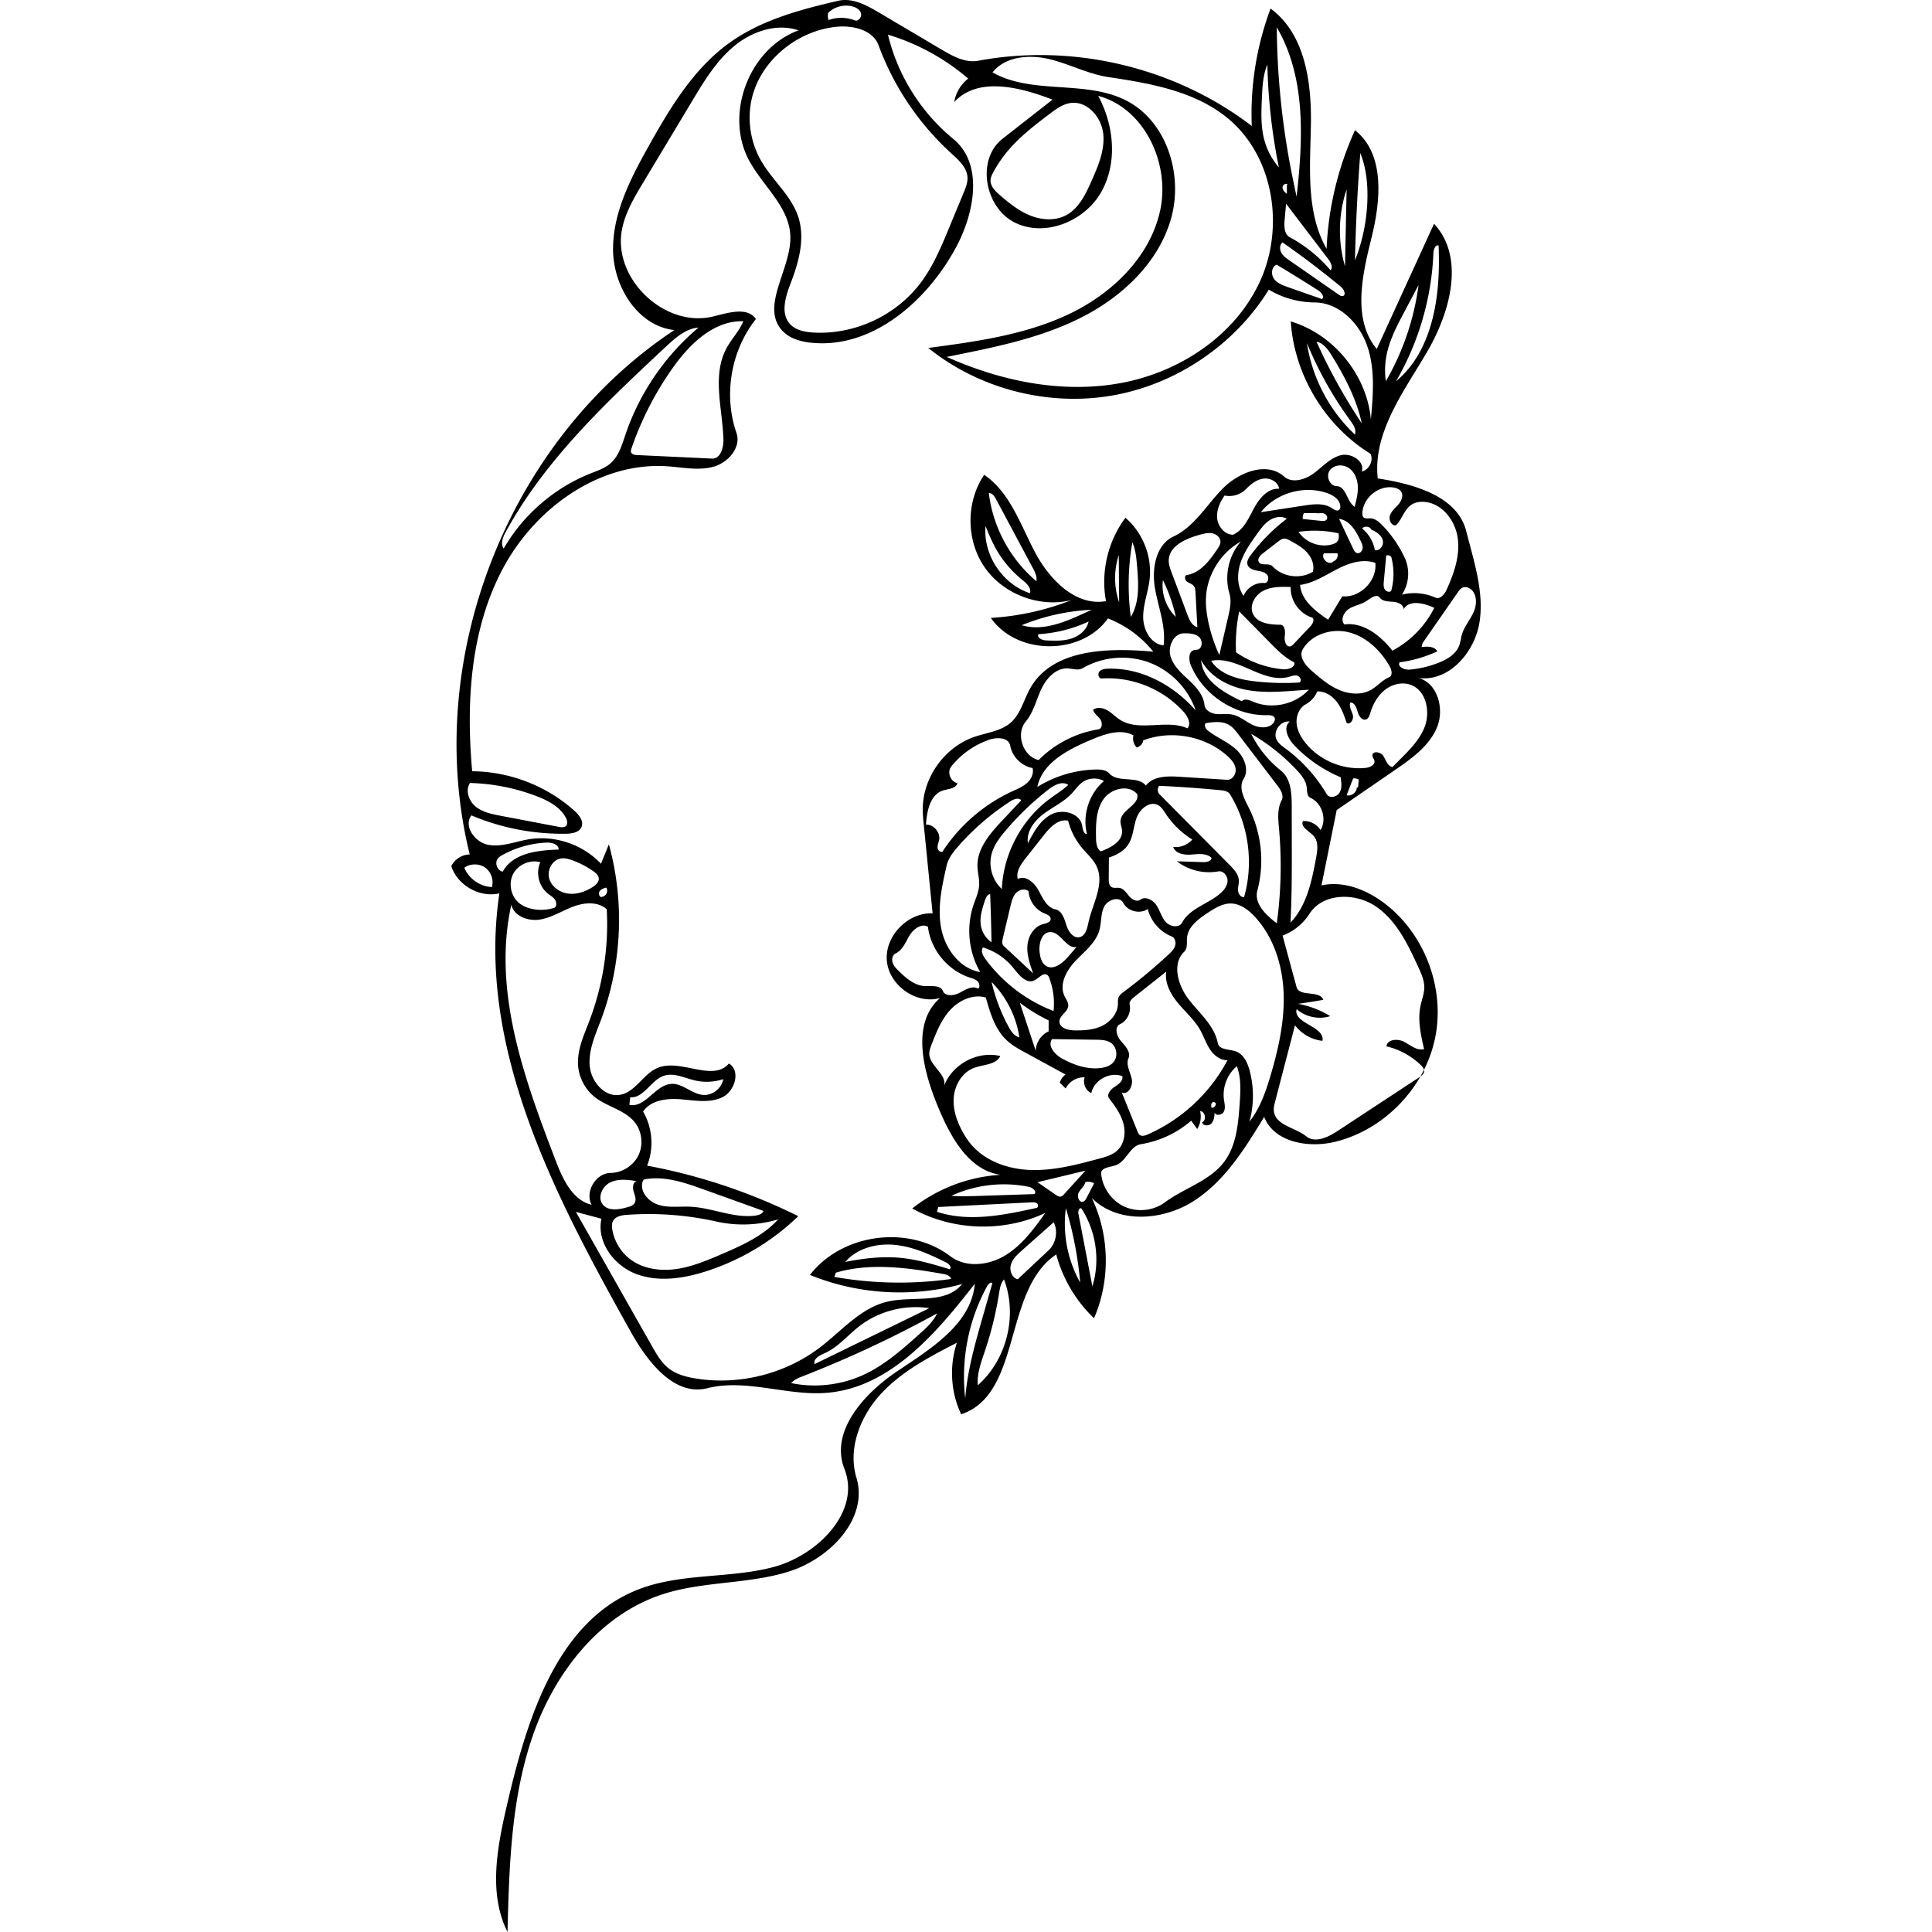 <?xml version="1.0" encoding="UTF-8"?>
<svg data-bbox="0 0 461.752 866.618" stroke-linejoin="round" stroke-linecap="round" stroke="#000000" viewBox="0 0 461.752 866.618" height="461.752" width="461.752" xmlns="http://www.w3.org/2000/svg" data-type="ugc">
    <g>
        <path d="M80.667 597.676c-34.126-60.98-69.424-127.839-59.09-196.95-8.844 2.06-18.795-3.577-21.577-12.222 1.501-3.09 4.836-5.2 8.272-5.23-21.5-87.076 16.98-185.702 91.768-235.21-16.486-1.853-27.44-19.623-27.483-36.213-.043-16.59 7.971-32.02 16.077-46.495 9.583-17.115 20.032-34.498 35.926-45.994C138.86 9.018 156.383 4.314 173.58.346c6.335-1.462 12.662 1.974 18.258 5.284l28.08 16.604c5.057 2.99 10.701 6.094 16.475 5.014 42.556-7.961 88.293 2.95 122.672 29.266a134.802 134.802 0 0 1 8.426-52.665c15.376 11.239 18.404 32.793 18.096 51.836-.307 19.043-2.354 39.367 7.029 55.941a143.462 143.462 0 0 1 12.74-53.216c13.557 10.718 11.56 31.583 7.39 48.354-4.17 16.771-8.637 36.462 2.385 49.773l25.684-56.172c14.064 15.133 7.261 39.787-3.19 57.609-10.45 17.821-24.316 36.093-22.054 56.628 16.21 2.506 35.707 7.842 39.715 23.746 3.366 13.353 8.012 26.951 5.962 40.569-2.049 13.618-13.769 27.07-27.41 25.183 8.676 2.334 11.747 14.02 8.255 22.298-3.493 8.278-11.266 13.811-18.668 18.903l-26.272 18.067-6.821 33.78c9.937-2.175 20.325 1.983 28.41 8.156 17.996 13.736 27.123 38.16 22.546 60.332-4.578 22.171-22.632 40.984-44.596 46.47-12.013 3.001-27.571.419-32.07-11.117-8.578 14.115-17.62 28.717-31.501 37.67-13.882 8.951-34.095 10.397-45.802-1.256 7.992 16.717 8.36 36.902.984 53.9-8.134-7.737-14.071-17.76-16.947-28.61-23.967 16.042-15.277 62.63-42.654 71.7-4.698-9.933-5.395-21.69-1.902-32.108-12.19 6.29-24.644 12.775-33.971 22.833-9.327 10.057-15.064 24.57-11.11 37.704 5.535 18.393-11.973 36.362-30.301 42.11-18.328 5.746-38.346 4.259-56.614 10.193-28.286 9.188-48.492 35.275-58.229 63.376-9.736 28.102-10.599 58.387-11.365 88.117-8.787-17.615-4.506-38.636-.04-57.808 8.862-38.036 22.282-81.594 58.654-95.821 19.115-7.477 40.722-4.833 60.574-10.047 19.853-5.213 39.464-24.932 31.949-44.032-6.62-16.822 8.82-33.904 23.851-43.946 15.033-10.043 33.073-21.127 34.63-39.138-17.38 22.364-38.08 46.611-66.307 48.935-17.927 1.475-36.198-6.458-53.64-2.066-14.795 3.725-26.764-11.706-34.214-25.02M86.116 81.82c-3.981 6.629-8.03 13.428-9.53 21.014-4.335 21.923 18.877 44.305 40.628 39.174 6.768-1.597 15.487-4.622 19.425 1.109-11.21 14.11-14.616 34.05-8.726 51.081 2.254 6.518-3.768 13.396-10.425 15.193-6.658 1.797-13.688.235-20.569-.23-30.789-2.078-59.797 19.157-74.115 46.493C8.486 282.99 6.619 315.223 9.368 345.96c16.77.093 33.43 6.538 45.895 17.756 2.085 1.876 4.227 4.614 3.157 7.206-1.029 2.493-4.283 3.013-6.98 3.057a104.84 104.84 0 0 1-42.417-8.23c-3.697 4.856 1.627 12.135 7.635 13.213 6.009 1.078 11.997-1.462 18.017-2.476 11.73-1.974 24.328 2.28 32.46 10.962l3.551-8.704c7.127 25.782 5.854 53.815-3.58 78.845-2.496 6.625-5.603 13.38-5.024 20.435.58 7.056 6.63 14.274 13.605 13.066 6.95-1.203 10.452-9.484 16.99-12.13 10.28-4.158 24.68 6.526 31.867-1.917 5.36 3.26 2.705 12.37-2.934 15.12-5.638 2.75-12.286 1.464-18.537.94-6.252-.524-13.558.3-17.038 5.521 4.244 7.238 4.929 16.455 1.802 24.24a259.56 259.56 0 0 1 67.804 22.668 106.33 106.33 0 0 1-41.847 24.888c-10.078 3.167-21.216 4.761-31.071.955s-17.65-14.383-15.362-24.696l-11.48-3.08 34.207 60.34c2.064 3.64 4.212 7.38 7.523 9.937 3.388 2.616 7.682 3.746 11.905 4.44 19.492 3.2 40.216-1.973 55.916-13.96 9.77-7.46 18.248-17.71 30.221-20.492 11.502-2.673 26.118 1.331 33.479-7.903-22.373 6.162-46.771 4.704-68.25-4.08 14.352-18.61 44.273-22.587 62.99-8.371 6.972 5.296 17.24 4.124 24.707-.447 7.468-4.571 12.771-11.88 17.872-18.996-18.697 8.822-41.622 8.057-59.69-1.99 11.239-8.907 25.256-14.252 39.571-15.092-14.616-2.141-22.756-17.643-28.343-31.318-6.48-15.864-11.661-36.682 1.218-47.986-10.694 3.007-22.936-5.742-23.839-16.814-.902-11.071 9.428-21.596 20.529-21.192l-3.945-39.525c-.249-2.493-.498-4.993-.473-7.498.141-14.077 9.87-27.557 23.184-32.127 5.593-1.92 11.935-2.53 16.352-6.46 4.453-3.964 5.787-10.279 8.74-15.458 10.062-17.655 34.906-18.101 55.147-16.298a49.201 49.201 0 0 0-20.363-14.912c-11.846 16.747-40.822 16.617-52.517-.234a117.674 117.674 0 0 0 36.219-7.992c-14.3 3.557-30.499-2.52-38.932-14.603-8.433-12.085-8.549-29.385-.277-41.58 11.515 7.812 16.197 22.13 22.653 34.458 6.455 12.327 18.29 24.637 31.991 22.2-2.434-12.947.812-26.86 8.723-37.394 7.883 6.756 12.079 17.575 10.813 27.879-.694 5.644-2.905 11.098-2.853 16.784.051 5.686 3.483 12.058 9.146 12.564 1.128-8.687-2.471-17.206-3.894-25.85-1.423-8.644.411-19.252 8.342-22.973 9.357-4.39 14.791-14.105 22.045-21.467 7.255-7.362 19.779-12.323 27.513-5.467 3.643 3.23 9.486 1.463 13.397-1.438 3.91-2.9 7.311-6.86 12.026-8.075 4.715-1.215 10.968 2.675 9.472 7.309 3.293-.765 5.329-4.868 3.946-7.953-20.46-12.58-34.232-35.43-35.798-59.398 19.233 5.777 34.096 23.946 35.945 43.943.99-10.935 1.942-22.242-1.552-32.651-3.494-10.409-12.681-19.742-23.66-19.79a40.645 40.645 0 0 1-20.587-5.741c-15.354 24.836-41.69 42.597-70.47 47.526-28.78 4.928-59.526-3.059-82.27-21.37 21.35-2.85 43.086-5.809 62.59-14.947 19.505-9.14 36.785-25.6 41.403-46.638 4.617-21.039-6.956-45.966-27.775-51.488 7.163 13.265 8.773 30.204 1.27 43.279-7.505 13.074-25.254 20.27-38.73 13.512-13.476-6.758-17.328-28.28-5.455-37.569l22.42-17.54C255.06 39.04 236.2 34.25 225.588 45.789c.671-4.13 2.962-7.976 6.274-10.533a98.923 98.923 0 0 0-35.989-19.698c4.36 18.201 14.812 34.887 29.287 46.751 13.645 11.184 9.601 33.17 1.212 48.69-13.049 24.144-37.471 45.474-64.78 42.752-4.821-.48-9.85-1.867-13.128-5.434-10.056-10.941 4.186-27.715 3.61-42.564-.504-13.01-12.323-22.319-18.498-33.782-11.191-20.778.03-50.27 22.202-58.353-9.798-3.329-20.888.445-28.865 7.036-7.977 6.591-13.458 15.643-18.785 24.514l-22.012 36.65m66.182 45.03c-2.33 6.062-4.753 13.605-.42 18.443 2.557 2.856 6.685 3.643 10.512 3.87 18.464 1.091 37.225-7.64 48.28-22.469 5.538-7.428 9.14-16.088 12.687-24.648l6.46-15.594c.92-2.217 1.855-4.528 1.72-6.923-.25-4.432-3.966-7.754-7.25-10.74-14.541-13.214-25.833-29.978-32.614-48.42-2.588-7.038-11.657-9.117-19.115-8.326-18.34 1.944-35.231 16.314-38.229 34.513-1.435 8.718.235 17.916 4.646 25.573 5.053 8.772 13.548 15.59 16.679 25.218 3.123 9.604.266 20.076-3.356 29.503m196.27-73.573C333.84 40.97 313.89 37.425 294.905 34.61c-9.156-1.358-17.537-5.88-26.533-8.058-8.996-2.178-19.847-1.342-25.59 5.917 17.84 10.122 41.413 3.287 59.737 12.505 18.504 9.308 26.043 33.685 20.199 53.557-5.844 19.871-22.43 35.142-40.996 44.324-18.566 9.183-39.199 13.145-59.503 17.24 24.387 10.899 51.774 16.546 78.048 11.733 26.274-4.813 51.122-21.131 62.362-45.363 11.24-24.231 6.435-56.061-14.063-73.189m24.312 366.398 6.263 23.06c1.246 4.587 10.395 1.292 12.037 5.752-3.779.654-7.567 1.25-11.364 1.788a41.723 41.723 0 0 1 14.439 5.524c-5.106 1.64-11.033.413-15.067-3.12-1.709 6.41 12.857 7.688 11.58 14.199-4.833-.503-9.411-3.103-12.318-6.997l-8.88 34.116c-.38 1.46-.762 2.962-.583 4.46.761 6.346 9.552 7.287 14.55 11.271 3.963 3.16 9.73.4 13.965-2.384l36.703-24.122c.977-.643 2.051-1.436 2.178-2.6.123-1.138-.721-2.135-1.548-2.928a33.337 33.337 0 0 0-15.356-8.34c.33-3.234 5.113-3.547 7.976-2.007 2.864 1.539 5.756 4.05 8.908 3.255-1.483-6.433-2.971-13.117-1.585-19.571.574-2.676 1.64-5.281 1.674-8.018.04-3.176-1.309-6.184-2.63-9.072-4.662-10.187-9.728-20.869-18.94-27.244-9.211-6.375-23.887-6.281-29.91 3.165a24.843 24.843 0 0 1-12.092 9.813M56.867 477.879c-.485-6.898 2.592-13.47 5.058-19.93a121.885 121.885 0 0 0 7.8-50.083c-3.925-3.589-10.123-3.069-15.095-1.181-4.972 1.887-9.574 4.914-14.822 5.781-5.247.868-11.656-1.437-12.884-6.612-8.583 38.591 5.84 78.172 20.028 115.072 3.14 8.166 7.447 17.408 15.946 19.481-3.041-5.912 1.96-14.21 8.607-14.284 5.246-.059 10.323-3.338 12.534-8.095 2.21-4.756 1.443-10.752-1.894-14.799-4.428-5.369-12.092-6.724-17.595-10.984-4.423-3.424-7.29-8.786-7.683-14.366M249.108 466.6c-5.238-4.936-7.394-12.228-9.339-19.158-5.746-1.653-12.025 1.244-16.047 5.668-4.023 4.425-6.252 10.146-8.396 15.728-.454 1.18-.914 2.393-.928 3.658-.062 5.624 8.34 9.532 6.558 14.867 3.511-9.91 15.112-16.168 25.321-13.661-1.978 3.998-7.628 3.749-11.804 5.316-5.306 1.99-8.649 7.64-9.095 13.29-.446 5.65 1.582 11.242 4.418 16.149.851 1.472 1.778 2.904 2.835 4.236 6.422 8.102 17.146 11.827 27.48 12.122 10.334.295 20.492-2.405 30.477-5.084 2.953-.792 6.04-1.657 8.251-3.768 3.12-2.979 3.753-7.879 2.63-12.044-1.125-4.165-3.72-7.759-6.358-11.173-1.31-1.697.551-4.023 2.359-5.176 1.808-1.154 4.038-2.776 3.505-4.854-5.615-2.11-12.66 1.757-13.894 7.627-2.55-1.18-3.915-4.439-2.966-7.083-3.482-.19-6.984 1.858-8.527 4.985l-2.66-2.58a7.443 7.443 0 0 1 2.596-3.687l-17.888-9.74c-3.002-1.633-6.04-3.294-8.528-5.638m100.58-61.324c-3.77-.05-7.176 2.09-10.331 4.154-4.225 2.763-8.879 6.204-9.336 11.232-.198 2.166.324 4.719-1.244 6.227-5.698 5.479-2.785 15.256 2.07 21.494 4.854 6.239 11.5 11.748 12.971 19.515.583 3.076 5.04 2.678 8.004 3.689 3.524 1.201 5.332 5.07 6.289 8.668a44.185 44.185 0 0 1-.083 22.888c4.8-6.12 7.388-13.653 9.58-21.115 3.506-11.938 6.23-24.282 5.733-36.715-.498-12.432-4.484-25.063-12.964-34.169-2.849-3.059-6.51-5.814-10.69-5.868m-45.92 69.378c-1.239 2.924.717 6.11 1.444 9.201.728 3.09-1.575 7.518-4.458 6.189l7.057 17.479c.227.562.473 1.15.947 1.53.982.785 2.423.342 3.574-.161 15.235-6.662 28.093-18.62 35.84-33.333-3.261.126-6.145-2.235-7.927-4.968-1.782-2.734-2.788-5.9-4.41-8.732-2.57-4.487-6.566-7.951-9.87-11.93-3.303-3.978-6.035-8.983-5.265-14.097l-14.39 11.388c-1.096.868-2.316 2.05-2.019 3.418.747 3.444-1.149 7.282-4.339 8.78-2.673 1.257-1.502 5.375.45 7.591 1.954 2.216 4.517 4.925 3.365 7.645m-13.505-147.491c1.795-.287 1.896-2.985.85-4.471-1.047-1.486-2.743-2.579-3.24-4.326 1.865-1.355 4.535-.855 6.52.317 1.985 1.172 3.579 2.912 5.52 4.156 8.703 5.577 20.884-.36 30.317 3.865 1.788-2.12.114-5.33-1.737-7.394-9.133-10.186-23.071-15.864-36.722-14.96-1.381.091-1.96-2.026-1.075-3.09.885-1.065 2.425-1.258 3.809-1.304 15.013-.504 29.492 7.404 39.386 18.707-3.315-9.761-11.18-17.87-20.835-21.482-9.655-3.611-20.91-2.654-29.817 2.536-2.019 1.176-4.546.187-6.88.115-5.333-.163-9.536 4.593-11.778 9.433-2.242 4.84-3.451 10.285-6.878 14.373-4.67 5.571-1.328 15.632 5.748 17.3 7.184-7.266 16.722-12.166 26.812-13.775m-21.89-276.056c-6.44 4.894-12.932 9.835-18.214 15.961a57.964 57.964 0 0 0-7.056 10.225c-.577 1.066-1.132 2.187-1.212 3.396-.184 2.755 2.056 5.007 4.145 6.813 4.176 3.609 8.558 7.134 13.683 9.183 5.126 2.048 11.163 2.45 16.042-.132 5.718-3.025 8.732-9.353 11.367-15.261 3.03-6.796 6.13-14.003 5.297-21.396-.832-7.394-7.22-14.71-14.591-13.701-3.563.487-6.599 2.737-9.461 4.912M123.386 156.325c2.261-4.243 5.758-7.786 7.608-12.224-13.043-.41-23.827 9.945-31.405 20.568a142.782 142.782 0 0 0-18.744 36.407c-.206.596-.406 1.256-.175 1.843.38.96 1.63 1.156 2.663 1.205l33.623 1.58c3.755.177 5.225-4.823 5.113-8.58-.412-13.808-5.181-28.609 1.317-40.8M301.429 405.03c-1.67-3.187-6.964-1.548-8.57 1.672-1.606 3.22-1.172 7.069-2.15 10.532-1.596 5.656-6.628 9.51-10.687 13.76-4.06 4.249-7.48 10.48-4.961 15.79.69 1.455 1.821 2.848 1.683 4.453-.234 2.708-3.915 4.208-3.956 6.925-.043 2.861 3.7 3.954 6.56 4.016 4.238.093 8.611-.16 12.445-1.966 3.835-1.806 7.04-5.47 7.217-9.704.044-1.055-.09-2.155.305-3.135.423-1.05 1.378-1.773 2.286-2.45a243.193 243.193 0 0 0 20.086-16.726c1.217-1.13 2.468-2.342 2.974-3.923.506-1.582-.029-3.625-1.569-4.244-5.227-2.102-9.326-6.816-10.683-12.284-3.509 2.416-9.002 1.057-10.98-2.716m40.959 94.012c-.082 1.72-.227 3.595-1.4 4.856-1.172 1.26-3.746 1.21-4.236-.441 2.15-.947 1.472-4.908-.871-5.085a10.538 10.538 0 0 1-1.3 8.063l-2.693-3.745a45.429 45.429 0 0 1-22.563 10.55c-4.939.786-6.531 7.785-11.255 9.427-2.625.912-6.803 1.05-6.56 3.819.553 6.32 4.728 12.196 10.515 14.799 5.786 2.603 12.953 1.828 18.05-1.952 8.653-6.418 20.01-9.51 26.531-18.086 5.532-7.275 6.38-16.965 7.021-26.082.4-5.684.77-11.584-1.277-16.902-4.262 3.59-6.514 9.427-5.766 14.95.242 1.784.758 3.684 0 5.316-.76 1.633-3.582 2.206-4.196.513m-25.326-137.877c-3.74-2.064-8.231 1.712-9.68 5.73-1.45 4.018-1.451 8.622-3.87 12.142-1.966 2.86-5.243 4.538-8.537 5.63l-.068 9.572c-.01 1.36.115 2.972 1.284 3.667 1.036.616 2.368.173 3.556.381 1.904.335 3.058 2.205 4.302 3.685 1.244 1.48 3.445 2.746 5.001 1.599 2.31-1.704 5.684.1 7.26 2.499 1.578 2.398 2.262 5.36 4.176 7.5 1.914 2.138 5.975 2.81 7.327.279 3.38-6.326 11.416-8.285 16.91-12.894 1.765-1.48 3.358-3.445 3.472-5.746.114-2.301-1.897-4.751-4.163-4.335-6.447 1.185-13.367-.502-18.545-4.522l11.753.356c1.562.047 3.653-.349 3.764-1.908-2.282-2.204-5.924-1.72-9.087-1.469-3.162.252-7.117-.412-8.104-3.427 3.17.384 6.495-.908 8.574-3.331a38.683 38.683 0 0 1-11.943-11.566c-.95-1.439-1.873-3.008-3.382-3.842m86.244-46.055c-.777 1.798.58 3.732 1.095 5.622.517 1.89-1.187 4.652-2.783 3.516-1.12-3.277-2.274-6.618-4.373-9.373-2.098-2.756-5.344-4.875-8.804-4.721a11.76 11.76 0 0 1-5.164 5.756c-2.944 1.613-4.383 5.248-4.094 8.593.29 3.344 2.038 6.406 4.176 8.994 6.396 7.737 16.778 11.985 26.763 10.95 1.888-.196 4.287-1.263 3.962-3.133-.148-.848-.875-1.539-.903-2.399-.075-2.235 3.738-1.72 4.912.184 1.175 1.903 1.899 4.629 4.109 4.971 5.225-5.503 11.338-10.555 14.243-17.565 2.905-7.011.96-16.835-6.199-19.353-3.886-1.368-8.376-.175-11.587 2.407-3.211 2.582-5.263 6.378-6.462 10.32-.337 1.108-.742 2.385-1.818 2.812-1.784.708-3.302-1.5-3.814-3.35-.511-1.85-1.34-4.193-3.259-4.231M262.87 352.996a51.905 51.905 0 0 1 26.23-7.82c2.164-.047 4.583.153 6.036 1.757 3.99 4.404 12.72.799 16.421 5.447 3.27-4.251 9.545-4.304 14.898-3.965l21.543 1.365c2.367.15 4.126-2.563 3.823-4.917-.303-2.353-2.007-4.27-3.78-5.846-10.035-8.925-25.143-11.693-37.69-6.907-.176 1.532-1.442 2.872-2.96 3.135-1.331-1.406-1.88-3.509-1.406-5.386-5.784-3.126-12.872-.6-18.93 1.952-10.3 4.34-21.938 10.236-24.185 21.185M78.134 194.903c6.29-18.567 17.752-35.352 32.756-47.97-5.687.457-10.319 4.562-14.49 8.454-26.957 25.153-54.384 50.903-72.013 83.285-1.257 2.309-2.43 5.275-.881 7.398 8.727-15.156 22.688-27.232 38.944-33.684 3.145-1.248 6.457-2.342 9-4.576 3.686-3.238 5.11-8.26 6.684-12.907M72.23 551.57c.916 5.485 4.115 10.553 8.672 13.74 5.76 4.028 13.257 4.916 20.21 3.893 6.954-1.022 13.515-3.784 19.974-6.556 9.252-3.97 18.766-8.22 25.528-15.678a55.276 55.276 0 0 1-27.74.961 138.486 138.486 0 0 0-40.05-3c-2.406.172-5.21.665-6.3 2.815-.589 1.16-.508 2.541-.294 3.825m354.18-284.857a23.587 23.587 0 0 1 15.054 1.36c2.11.94 4.075-1.536 5.03-3.64 3.263-7.182 5.978-14.993 4.984-22.82-.994-7.826-6.71-15.537-14.547-16.444-2.183-.252-4.503.056-6.325 1.284-3.195 2.155-4.12 6.494-6.866 9.198-2.056.281-3.355-2.482-2.695-4.45.66-1.967 2.405-3.326 3.764-4.895 1.359-1.568 2.382-3.881 1.323-5.666-.73-1.231-2.229-1.78-3.646-1.986-6.69-.967-13.56 4.758-13.816 11.512-.024.644.026 1.349.461 1.823.73.797 2.012.491 3.093.513 2.116.044 3.888 1.561 5.364 3.08a53.364 53.364 0 0 1 10.115 14.695c2.419 5.21 1.91 11.668-1.293 16.436m-213.503 103.17c3.484-.11 6.57 3.513 5.909 6.935-.215 1.112-.755 2.18-.696 3.31.059 1.132 1.134 2.33 2.188 1.916 7.639-11.755 18.664-21.281 31.404-27.133 2.281-1.048 4.663-2.01 6.53-3.689 1.868-1.679 3.142-4.287 2.476-6.708-4.951-.894-9.131-5.091-10.005-10.046-.636-3.609-5.774-3.883-9.247-2.713a37.398 37.398 0 0 0-17.218 12.084c-1.977 2.486-.345 6.851 2.778 7.431-.577 2.488-4 2.548-6.438 3.306-5.813 1.81-7.251 9.233-7.681 15.306m52.965 4.636L257.61 385c-2.128 2.7-4.386 5.964-3.503 9.288 3.459-1.871 7.412 1.616 9.293 5.07 1.88 3.454 3.702 7.71 7.548 8.532 2.936.628 4.028 4.13 4.92 6.997.892 2.867 3.11 6.186 6.027 5.473 2.609-.637 3.322-3.91 3.898-6.533 1.86-8.482 7.344-17.284 3.697-25.164-1.464-3.163-4.199-5.515-6.446-8.179a31.36 31.36 0 0 1-6.373-12.359c-4.322-.947-8.06 2.917-10.8 6.392m89.528-25.133c-2.4 3.886.222 8.78 2.29 12.854 5.771 11.374 7.182 24.894 3.882 37.214-1.57 5.862 3.865 11.054 8.717 14.7a188.606 188.606 0 0 0 .998-42.392c-.386-4.31-.866-8.91 1.16-12.733 1.149-2.164-.404-4.724-1.89-6.672L353.1 329.469c-1.252-1.642-2.552-3.326-4.34-4.356-3.033-1.745-6.801-1.272-10.26-.747-1.128.864-.061 2.642 1.066 3.506 3.942 3.023 8.714 4.897 12.395 8.232 3.681 3.335 6.047 9.054 3.438 13.28m-99.73 9.603c-1.2-1.366-3.43-.493-4.957.494a111.541 111.541 0 0 0-23.444 20.275c-2.193 2.51-4.335 5.243-5.076 8.492-2.093 9.18-4.195 18.67-2.483 27.927 1.712 9.258 8.273 18.3 17.557 19.863-5.212-8.938-6.361-20.144-3.072-29.954 1.002-2.987 2.405-5.91 2.58-9.057.155-2.805-.684-5.574-.758-8.383-.21-8.03 5.654-14.775 11.157-20.625l8.497-9.032m61.864-6.504c-.823 1.018-.827 2.61-.01 3.632l31.623 31.894c1.923 1.94 3.966 4.137 4.113 6.864.082 1.513-.447 3.01-.356 4.523.09 1.512 1.208 3.19 2.712 3.008 4.384-15.36 2.032-32.516-6.323-46.13-.839-1.365-2.662-1.663-4.257-1.818a549.932 549.932 0 0 0-27.502-1.973m103.358-53.643c-4-6.945-10.17-13.01-17.903-15.114-7.734-2.103-17.017.61-21.053 7.534-1.959 3.361 1.28 7.295 4.232 9.828 3.734 3.202 7.544 6.452 12.066 8.389 4.52 1.936 9.948 2.388 14.245-.006 2.9-1.616 5.092-4.394 8.16-5.664 1.745-.722 1.196-3.331.253-4.967m-35.497 59.042c-1.614-.728-1.482-2.99-1.692-4.748-.358-2.995-2.394-5.493-4.455-7.696a89.568 89.568 0 0 0-20.437-16.262 48.72 48.72 0 0 0 13.316 16.473c4.465 3.544 4.85 10.063 4.86 15.763l.03 16.542c.021 11.973.042 23.953-.59 35.91 7.368-7.729 9.61-18.87 11.538-29.373.597-3.248 1.062-7.01-1.125-9.485-1.974-2.234-6.075-4.013-4.834-6.724 3.101-.178 6.243 1.432 7.909 4.055 2.934-4.888.676-12.11-4.52-14.455m-184.71 77.647c3.29 3.242 7.095 6.568 11.71 6.786 2.979.14 6.938-.567 8.105 2.178 1.141 2.687 5.144 2.14 7.702.732 2.558-1.407 5.645-3.247 8.139-1.728.932-.865.594-2.509-.325-3.387-.92-.879-2.21-1.215-3.42-1.606-9.907-3.197-17.558-12.488-18.796-22.824-2.99-1.624-6.547 1.098-8.296 4.017-1.75 2.92-3.056 6.49-6.139 7.932-1.43.669-1.894 2.59-1.426 4.1.468 1.508 1.62 2.69 2.745 3.8m240.24-162.867c-4.572-2.145-11.132-3.76-13.735.566-.086-2.14-2.693-3.15-4.83-3.302-2.138-.152-4.646-.153-5.915-1.879-1.309-1.779-3.921.143-5.727 1.413-2.344 1.649-5.364 2.037-7.827 3.501-2.462 1.465-4.223 5.017-2.297 7.139 8.496-1.132 16.242 5.03 21.55 11.76 8.041-4.253 14.705-11.065 18.78-19.198M8.377 351.222c-2.196 3.335-.518 8.098 2.588 10.608s7.204 3.337 11.127 4.085l26.155 4.989c1.08.206 2.343.363 3.147-.386 1.003-.935.6-2.608-.058-3.81-2.677-4.89-8.02-7.653-13.229-9.638a89.903 89.903 0 0 0-29.73-5.848m144.056 269.175c10.839 2.242 22.384.929 32.442-3.691 9.5-4.363 17.445-11.44 25.233-18.414 3.004-2.69 6.088-5.486 7.775-9.147a507.274 507.274 0 0 1-60.043 28.105c-1.962.767-4.007 1.574-5.407 3.147m272.942-323.31c-1.143 1.996 2.2 3.482 4.49 3.275a47.213 47.213 0 0 0 13.098-3.118c3.796-1.503 7.67-3.805 9.127-7.619.599-1.569.735-3.275 1.196-4.89 1.083-3.788 3.872-6.846 5.423-10.468 1.55-3.622 1.3-8.71-2.222-10.475-.814-.408-1.78-.588-2.642-.294-1.044.356-1.743 1.315-2.372 2.221l-15.785 22.716-.459 1.81c2.582-.34 5.823-.368 7.06 1.923a58.035 58.035 0 0 1-16.914 4.918M140.029 543.181l-26.84-9.654c-8.52-3.065-17.54-6.176-26.443-4.523-.531.098-.825.67-.97 1.19-1.27 4.523 2.88 9.003 7.39 10.32 4.51 1.317 9.33.553 14.023.77 9.858.456 19.42 5.268 29.203 3.98 1.459-.193 3.125-.705 3.637-2.083m253.284-265.21 6.351-10.499c7.999.775 15.679-6.98 14.825-14.97-5.651-2.036-11.93.1-17.266 2.858-5.337 2.758-10.533 6.22-16.488 7.009.52 6.908 6.836 11.726 12.578 15.601M370.28 12.247a350.672 350.672 0 0 0 6.56 64.794c.733 3.73 1.527 7.447 2.32 11.164 2.934-25.79 4.227-53.553-8.88-75.958m-36.455 253.55c-.056-1.041-.14-2.158-.795-2.969-.778-.962-2.138-1.217-3.11-1.984-.97-.766-1.16-2.73.062-2.927 6.12-.991 10.259-6.588 13.72-11.732.619-.92 1.259-1.901 1.316-3.009.099-1.936-1.7-3.55-3.599-3.942-1.898-.391-3.853.13-5.722.646-6.223 1.72-13.74 5.004-13.874 11.458-.04 1.912.64 3.757 1.311 5.548l7.057 18.84c.873 2.332 2.06 4.965 4.463 5.626l-.83-15.556m52.12 11.17c-5.642-1.849-9.69-7.722-9.408-13.652-4.182-.144-8.575-.243-12.297 1.67-3.721 1.913-6.389 6.57-4.638 10.37 1.94 4.214 7.56 4.858 12.2 4.876 2.097.008 2.369 3.026 2.06 5.101-.31 2.075.578 5.14 2.597 4.571.567-.16 1-.606 1.404-1.034l7.657-8.115c1.048-1.111 1.876-3.312.424-3.788M261.007 436.63c-1.425-3.977-2.87-8.094-2.59-12.31.282-4.214 2.76-8.586 6.827-9.725 1.503-.42 3.57-.845 3.596-2.405.022-1.356-1.6-2.001-2.854-2.516-3.952-1.621-6.806-5.635-7.039-9.901-1.586-1.383-4.215-.734-5.644.81-1.43 1.544-1.966 3.69-2.452 5.736l-3.466 14.592c-.275 1.158-.482 2.564.389 3.375l13.233 12.344m67.578-152.54c-4.536.055-7.194 5.765-6.005 10.143 1.188 4.378 4.791 7.599 8.104 10.698 3.313 3.098 6.686 6.707 7.15 11.22.243 2.36 2.795 3.817 5.151 4.098 2.356.282 4.77-.197 7.104.233 3.472.64 6.251 3.167 9.43 4.704 3.178 1.537 7.727 1.687 9.529-1.349.292-.493.491-1.084.343-1.637-.338-1.269-2.039-1.433-3.351-1.405-14.485.308-28.71-8.957-34.283-22.329-1.035-2.482-1.152-6.303 1.475-6.878.478-.104.978-.065 1.455-.171 2.321-.517 2.463-4.161.678-5.732-1.786-1.57-4.402-1.625-6.78-1.596m15.93 9.719 3.95-17.088c.796-3.446 1.59-7.08.582-10.471-2.369-7.975-.355-17.109 5.149-23.348-9.04 4.99-15.186 14.859-15.678 25.173-.163 3.415.252 6.835.917 10.188a68.445 68.445 0 0 0 5.08 15.546m26.824-74.565c-.417-3.074-3.96-4.956-7.036-4.55-3.076.405-5.665 2.472-7.835 4.69-2.44 2.493-6.19 3.623-9.601 2.892-2.115 3.027-3.722 6.647-3.314 10.318.407 3.67 3.37 7.217 7.063 7.265 4.689-2.014 6.948-7.209 9.34-11.716 2.394-4.508 6.291-9.241 11.383-8.899M300.203 368.05c.427-4.854 8.621-7.082 7.464-11.816-3.775-4.582-11.821-2.552-15.18 2.344-3.358 4.896-3.386 11.262-3.292 17.198.036 2.248.257 4.857 2.12 6.114 4.48-1.62 9.819-4.453 9.568-9.21-.082-1.563-.817-3.07-.68-4.63m51.807-75.442a44.283 44.283 0 0 0 21.044 7.604c2.32.21 5.614-.841 5.065-3.106-4.155-2.019-7.483-5.373-10.725-8.664l-13.973-14.184a72.655 72.655 0 0 0-1.41 18.35m-60.678 186.45c2.01-.261 4.073-.901 5.475-2.365 2.351-2.454 1.875-7-.935-8.913-1.886-1.284-4.316-1.362-6.598-1.395l-19.79-.287c-2.237 3.06 1.336 7.02 4.67 8.824 5.267 2.85 11.24 4.91 17.178 4.137M252.24 434.34a27.893 27.893 0 0 0-13.736-9.34c-1.128 1.487-.083 3.598 1.019 5.104 7.692 10.51 18.464 18.737 30.627 23.393a32.293 32.293 0 0 0-1.863-14.644c-.2-.537-.432-1.092-.877-1.452-1.796-1.456-3.867 1.424-5.963 2.4-3.518 1.638-6.8-2.418-9.207-5.462M39.963 386.756c-4.653-1.311-10.07 1.062-12.261 5.37-2.191 4.31-.918 10.085 2.882 13.073 1.611 1.266 3.567 2.04 5.568 2.48 3.38.741 6.96.554 10.246-.537 1.025-.894.818-2.616.01-3.711-.808-1.095-2.042-1.776-3.107-2.622-4.064-3.23-5.516-9.342-3.338-14.053m236.795-34.676c-2.693-1.888-6.343.073-8.938 2.093a129.055 129.055 0 0 0-19.145 18.358c-2.66 3.137-5.23 6.518-6.304 10.488-1.501 5.554.34 11.877 4.588 15.757.67-15.688 8.705-30.907 21.282-40.31 2.844-2.125 5.91-3.974 8.517-6.386M239.39 605.905c-1.691 5.031-3.664 10.18-3.225 15.47 13.013-11.46 17.919-31.247 11.766-47.458-1.502 1.643-1.868 3.994-2.216 6.193a158.816 158.816 0 0 1-6.325 25.795m124.682-357.718c-1.242.96-2.624 2.505-1.86 3.876 1.089 1.953 4.612.286 6.132 1.926 4.488 4.842 12.486 5.944 18.117 2.496.818-3.06-.524-6.374-2.664-8.71-2.14-2.337-4.984-3.885-7.772-5.39-.725-.39-1.489-.792-2.312-.788-1.077.005-2.015.694-2.867 1.353l-6.774 5.237M167.34 607.052c-2.201.958-5.14 2.545-4.358 4.814l51.424-25.068c-11.066-1.71-22.788 1.354-31.603 8.26-5.156 4.04-9.457 9.38-15.463 11.994m5.151-36.18-.656 1.901a166.807 166.807 0 0 0 52.36.918c-.41-1.503-2.236-2.025-3.77-2.291-15.89-2.758-32.466-5.092-47.934-.527M49.238 385.058c-3.831.552-6.312 5.04-5.368 8.794.944 3.754 4.61 6.429 8.444 6.958 3.835.53 7.738-.79 11.011-2.858 1.503-.949 3.064-2.419 2.797-4.176-.192-1.262-1.277-2.175-2.32-2.912a40.358 40.358 0 0 0-9.511-4.974c-1.621-.588-3.345-1.078-5.053-.832m243.509-34.7c-2.838-1.623-6.584-1.503-9.315.293-2.099 1.381-3.508 3.565-5.235 5.39-3.568 3.772-8.452 5.976-12.594 9.107-4.143 3.13-7.772 7.955-6.946 13.08 2.599-5.02 5.496-10.346 10.522-12.933 5.026-2.586 12.69-.644 13.772 4.905.315 1.611.556 3.88 2.197 3.946-2.171-8.501.901-18.12 7.599-23.787m61.862-35.82c1.16-1.341 3.311-.537 4.938.167 8.371 3.628 18.926 1.386 25.1-5.331-8.853.521-17.78 1.688-26.543.33-8.763-1.359-17.605-5.749-21.748-13.59.637 9.07 10.028 14.552 18.253 18.424m38.078 41.704c1.192 2.017 4.596 1.28 5.774-.746s.825-4.557.435-6.868a62.176 62.176 0 0 1-20.763-14.282c-2.836-2.963-5.24-8.145-2.012-10.674-4.082-.618-7.765 4.451-5.915 8.143.866 1.729 2.533 2.885 4.088 4.035a69.228 69.228 0 0 1 18.393 20.392m31.088-185.23c14.321-11.856 18.788-31.934 19.19-50.522.076-3.474.04-6.95-.104-10.422-1.575-.27-2.259 1.907-2.324 3.503-.821 20.127-6.63 40.032-16.762 57.44M254.084 573.818l13.846-12.99c3.33-3.124 4.31-8.484 2.3-12.584L256 560.863c-2.036 1.806-4.162 3.748-4.957 6.352-.794 2.604.383 6.009 3.04 6.602m-77.351-7.772c8.076-1.582 16.339-2.597 24.534-1.841 7.622.703 15.012 2.92 22.337 5.142 1.01-.885-.35-2.408-1.552-3.008-7.306-3.648-14.906-7.112-23.031-7.927-8.125-.815-16.968 1.44-22.288 7.634m205.813-339.279c4.212-.646 8.871-1.203 12.426 1.147.99.654 2.264 1.533 3.212.82.53-.399.654-1.148.59-1.808-.284-2.939-3.249-4.83-6.04-5.788-10.361-3.558-22.776.052-29.613 8.61l19.425-2.98m-20.962 12.528c-2.987 4.156-6.019 8.4-7.603 13.267-1.585 4.867-1.52 10.548 1.414 14.743 1.417-3.653 5.4-6.132 9.303-5.79 1.7.15 2.316-2.536 1.168-3.8-1.148-1.264-3.017-1.47-4.694-1.791-1.677-.322-3.561-1.074-4.023-2.718-.412-1.468.51-2.95 1.422-4.174a81.854 81.854 0 0 1 16.218-16.344c-2.34-1.38-5.43-.824-7.706.66-2.276 1.483-3.914 3.74-5.5 5.947M218.42 541.413l-.545 2.155c14.283 4.702 29.822 1.508 44.51-1.719.864-.05 1.034-1.42.39-2-.643-.58-1.608-.57-2.473-.526l-41.882 2.09m25.894-317.555c-.695-1.3-1.725-2.793-3.193-2.664 1.813 15.214 9.597 29.637 21.32 39.503.39-2.088-.644-4.15-1.645-6.023l-16.482-30.816M80.246 492.17l-.355 3.41c7.075 1.558 11.597-8.977 18.83-9.393 5.056-.29 9.137 4.524 14.183 4.949 4.208.354 8.405-2.921 9.084-7.088a23.506 23.506 0 0 1-12.759.588c-4.67-1.097-9.472-3.636-13.998-2.043-5.746 2.022-8.918 10.131-14.985 9.577m347.176-352.13c-3.273 6.18-6.587 12.476-7.915 19.343a35.547 35.547 0 0 0-.31 11.61 115.888 115.888 0 0 0 14.671-43.129l-6.446 12.175M79.091 541.482c1.153-.333 2.401-.734 3.067-1.732 1.011-1.515.195-3.514-.347-5.253-.542-1.739-.42-4.19 1.327-4.707-3.955-.605-8.194-1.16-11.8.575-3.607 1.734-5.894 6.733-3.427 9.884 2.462 3.145 7.342 2.341 11.18 1.233m189.495-123.378c-3.953.157-5.197 5.482-4.65 9.4.307 2.205.974 4.621 2.877 5.777 3.354 2.037 7.363-1.212 9.926-4.182l3.725-4.317c-4.638.937-7.15-6.867-11.878-6.678M374.453 91.4l-.658 7.35c-.253 2.833-.17 6.332 2.333 7.68a63.454 63.454 0 0 1 18.292 14.828c1.195-1.458.043-3.601-1.1-5.1L374.453 91.4m-33.618 205.035c4.063 6.232 12.145 8.317 19.536 9.171 6.67.771 13.408.95 20.11.534 1.121-.708.36-2.645-.909-3.03-1.269-.387-2.606.158-3.885.51-11.663 3.208-23.012-9.66-34.852-7.185m64.514-179.63a79.859 79.859 0 0 0 5.604-28.43c.079-6.709-.716-13.51-3.21-19.74a894.117 894.117 0 0 0-2.394 48.17M230.533 627.274c.98-12.594 4.48-24.838 7.96-36.98l4.242-14.798c-.885-.537-1.874.504-2.372 1.41-8.371 15.234-11.858 33.104-9.83 50.368m145.39-510.49 22.187 15.412c.507.353 1.09.722 1.695.606 1.715-.33.68-2.978-.666-4.09a406.156 406.156 0 0 0-26.29-19.98c-1.308 1.055-1.343 3.134-.538 4.609.804 1.474 2.232 2.485 3.612 3.443m-12.33-72.612c-.262 6.065-.514 12.231.97 18.118a31.412 31.412 0 0 0 6.665 12.816 259.822 259.822 0 0 1-5.177-46.135c-1.986 4.764-2.235 10.045-2.458 15.201M224.308 536.39c4.363.308 8.744.165 13.115.021l24.099-.79c1.329-1.03-.69-2.878-2.335-3.221-11.653-2.435-24.078-1.013-34.88 3.99m172.831-318.318c4.28.087 4.515 6.893 8.066 9.282.793-3.054 1.593-6.167 1.42-9.318-.174-3.15-1.48-6.402-4.105-8.153-2.624-1.751-6.66-1.465-8.476 1.114-1.817 2.58-.06 7.011 3.095 7.075m-141.054 42.009a48.467 48.467 0 0 1-12.185-14.656c-1.645-3.047-2.958-6.26-4.266-9.466-1.113 12.944 7.578 26.087 19.924 30.131.744-2.355-1.55-4.459-3.473-6.009M408.4 189.889c-2.33-10.887-7.613-20.912-13.46-30.388-1.67-2.706-3.724-5.619-6.844-6.232a252.657 252.657 0 0 0 20.304 36.62m-38.16-71.16c-2.328.838-2.673 4.273-1.238 6.29 1.435 2.016 3.92 2.945 6.254 3.765l15.244 5.354c1.317-.92-.11-2.905-1.463-3.769a805.253 805.253 0 0 0-18.796-11.64m33.06 69.968a165.769 165.769 0 0 1-19.49-34.79c2.33 15.554 10.04 30.249 21.515 41.004.773-2.139-.682-4.378-2.024-6.214m-122.01 355.68 6.278 32.65c3.57-11.618 1.709-24.783-4.943-34.955-.986-.534-1.547 1.203-1.336 2.304m-13.343-86.665a74.937 74.937 0 0 1-12.937-7.941l7.162 21.62c.029-3.694 2.384-7.27 5.767-8.754l.008-4.925M42.7 377.961a45.09 45.09 0 0 0-19.662 5.51c-.794.437-1.593.913-2.155 1.624-1.56 1.973-.276 5.424 2.195 5.898 4.454-8.317 15.627-9.62 25.057-9.906.098-2.36-3.074-3.23-5.435-3.127m232.17 157.716 9.598-10.566-21.532 5.174 8.247 5.684c.666.459 1.436.94 2.227.768.598-.13 1.05-.607 1.46-1.06m29.926-258.94c3.984-6.593 3.475-14.855 2.837-22.532-.31-3.727-.638-7.534-2.14-10.96a110.448 110.448 0 0 0-.697 33.492m-48.925 3.702c9.423 2.845 19.377-1.378 28.31-5.512l3.044-1.408a94.79 94.79 0 0 0-31.354 6.92m139.145-36.222c.998-.272 2.029-.708 2.594-1.575.638-.98.527-2.25.393-3.41a49.283 49.283 0 0 0-17.968-.656c3.144 4.757 9.48 7.143 14.981 5.641m-152.66 196.281a80.427 80.427 0 0 0 7.556 19.94c1.128 2.088 2.586 4.31 4.892 4.87-1.377-9.309-5.808-18.141-12.448-24.81m39.737 134.8a164.76 164.76 0 0 0-6.427-33.364c-1.515 11.424.776 23.32 6.427 33.364M5.857 389.234c1.997 4.93 7.048 8.465 12.363 8.654.914-3.17-.388-6.852-3.09-8.743-2.703-1.892-6.608-1.855-9.273.089m280.018-110.44a62.314 62.314 0 0 1-22.484 5.674c-.865 1.517 1.567 2.71 3.311 2.79 3.816.176 7.726.34 11.367-.813 3.642-1.153 7.021-3.912 7.806-7.65m-46.538 125.204c-1.27 3.85-2.554 7.936-1.65 11.886a11.301 11.301 0 0 0 4.63 6.76c-.125-7.198-.326-14.395-.603-21.59-1.314.211-1.96 1.68-2.377 2.944M169.071 5.771a5.46 5.46 0 0 0 .177 3.219 16.893 16.893 0 0 1 11.725.133c1.617.626 3.261-1.467 2.796-3.137-.465-1.671-2.189-2.677-3.867-3.116-3.782-.99-8.05.153-10.831 2.9m232.54 79.192c-3.736 11.061-3.992 23.27-.724 34.478l.724-34.478m-3.383 147.812 6.338 13.397c.368.778.817 1.63 1.634 1.9 1.176.388 2.403-.768 2.575-1.995.172-1.227-.375-2.428-.907-3.546-2.058-4.322-4.883-9.22-9.64-9.756m21.144 16.415-1.082 11.638c-.108 1.164-.2 2.41.367 3.433.567 1.023 2.07 1.601 2.94.819a29.52 29.52 0 0 0 .017-15.319 2.13 2.13 0 0 0-2.242-.57m-6.584-11.48c-.63-1.597-3.138-1.978-4.213-.64a16.29 16.29 0 0 1 5.698 9.691c2.228.58 4.15-2.26 3.536-4.48-.615-2.218-2.751-3.651-4.854-4.589m-128.52 292.49c-.402 1.88-2.175 3.133-3.043 4.849-.868 1.715.266 4.625 2.072 3.964.72-.263 1.135-1 1.49-1.68l3.39-6.519a5.377 5.377 0 0 0-3.872-.571m40.525-253.517a74.398 74.398 0 0 0-5.789-16.53c-.807 6.006 1.412 12.34 5.789 16.53m63.465-46.523-6.003-.002a3.78 3.78 0 0 0-.499 2.618l8.24.844c.849.087 1.844.12 2.397-.53.694-.817.102-2.182-.862-2.65-.964-.468-2.1-.311-3.16-.145m-89.006 39.858-.168-21.198c-2.24 6.834-2.18 14.4.168 21.198m95.819-18.25c1.56-.391 2.59-2.22 2.118-3.757l-6.052.006c-1.52 2.163 1.81 5.463 3.958 3.923m11.321 101.11.31-3.522a3.515 3.515 0 0 0-2.528-.475l-2.919 7.501c2.144.592 4.588-1.286 4.568-3.51M67.465 402.236c1.895.023 3.185-2.605 2.009-4.09-1.111.311-2.317.69-2.95 1.655-.633.965-.145 2.64 1.008 2.643M375.044 82.699c-.863-.754-2.287.41-2.184 1.552.102 1.142 1.056 1.994 1.942 2.722l.011-3.792m-31.986 412.375c.57-.646-.695-1.586-1.386-1.07-.69.517-.66 1.564-.408 2.389.79.104 1.613-.467 1.793-1.243z" fill="#000000" class="selected" stroke="none"/>
    </g>
</svg>

